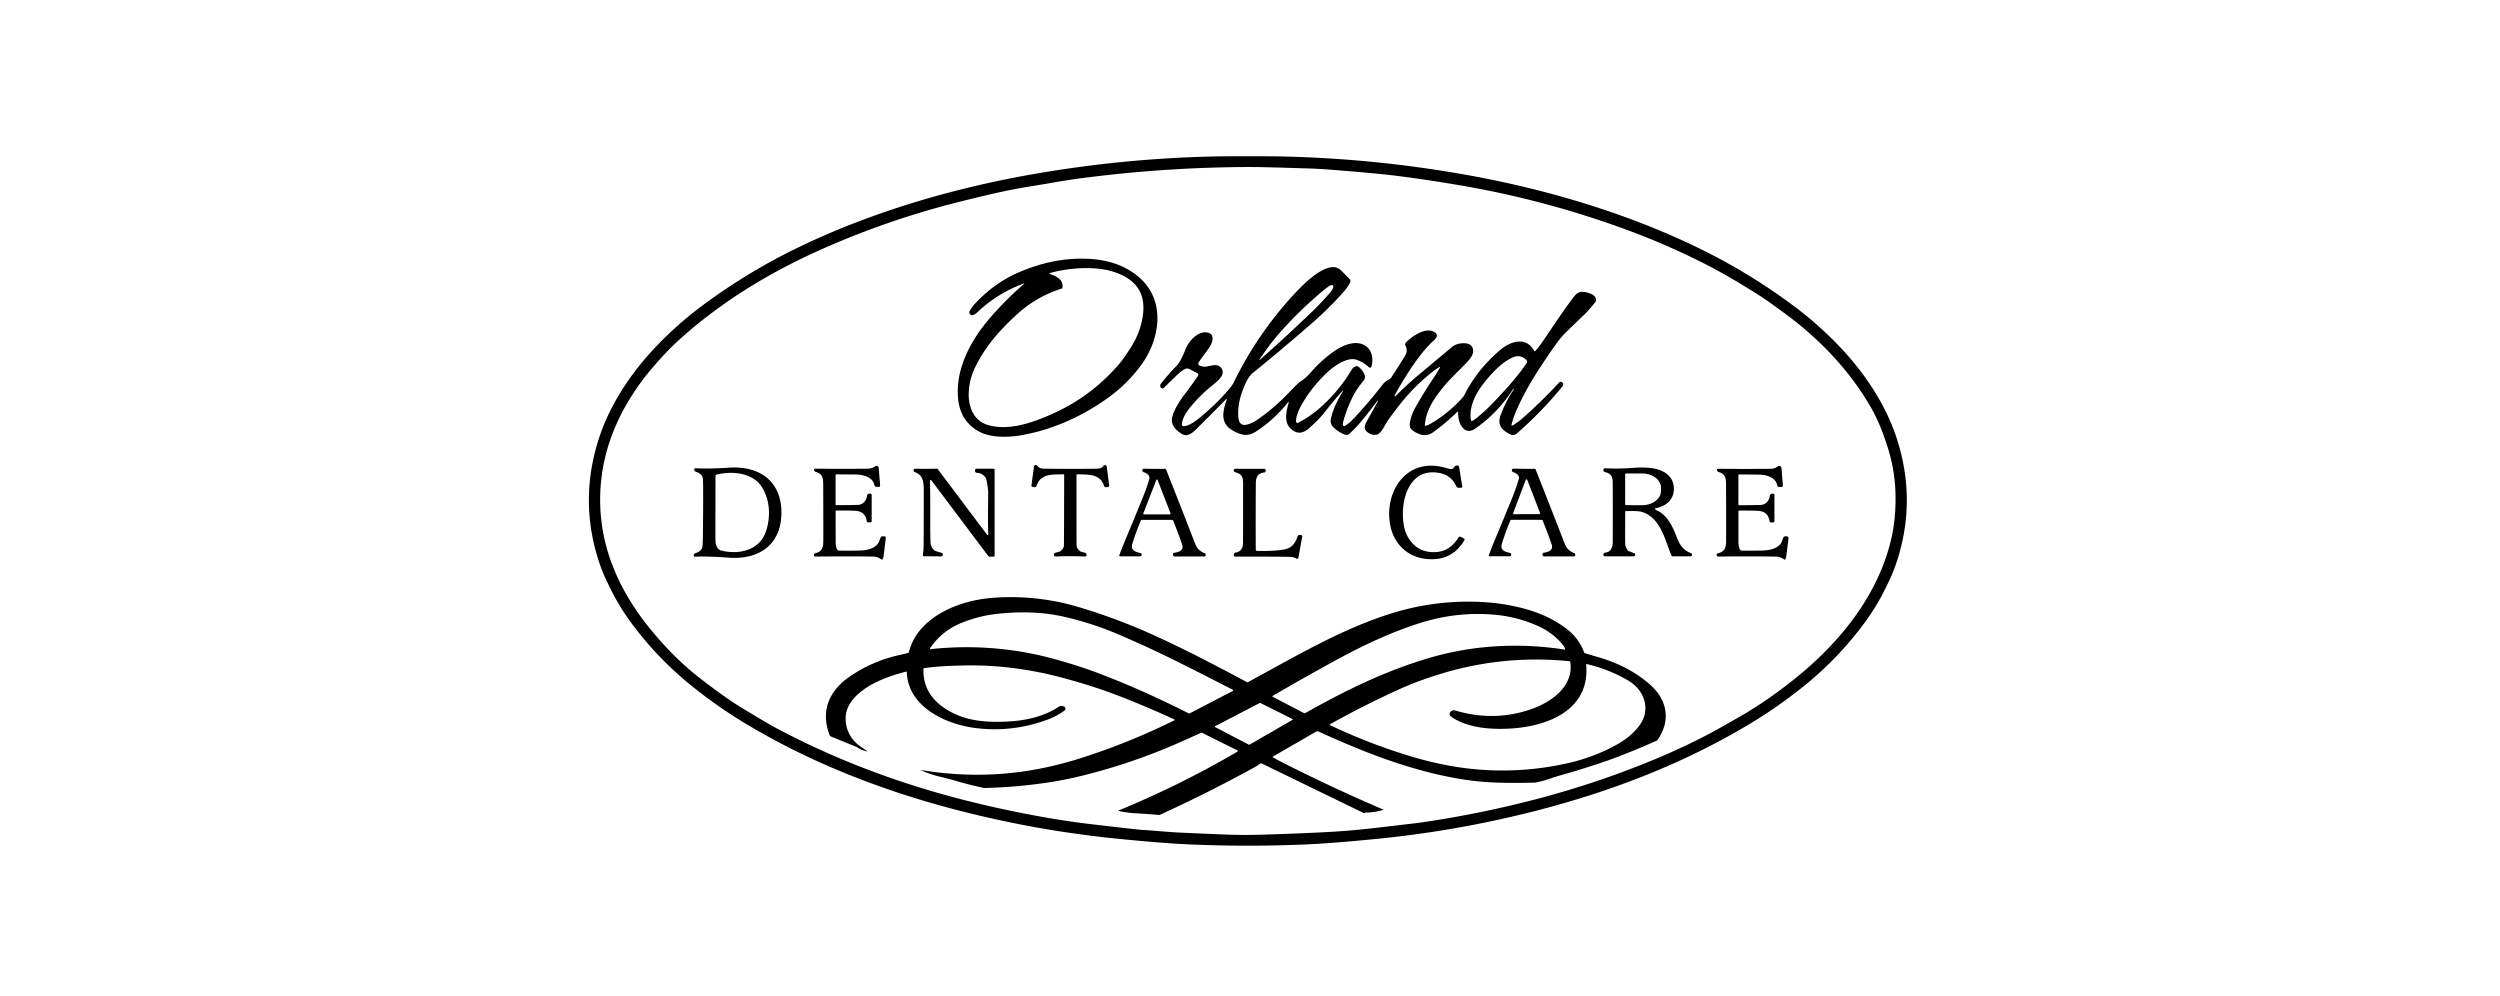 <svg xmlns="http://www.w3.org/2000/svg" width="256" height="102" fill="none"><path fill="#000" d="M127.783 16c1.623 0 2.734.007 3.335.02 6.389.132 12.733.761 19.033 1.886 8.247 1.472 16.374 3.93 23.488 7.352a60.41 60.41 0 0 1 10.198 6.19 36.93 36.93 0 0 1 4.517 4.023c2.431 2.546 4.581 5.676 5.744 9.045 1.538 4.458 1.547 8.897.025 13.316-.288.836-.755 1.869-1.4 3.098-.51.971-1.116 1.93-1.817 2.876a34.8 34.8 0 0 1-5.934 6.242 49.07 49.07 0 0 1-5.948 4.169c-6.238 3.725-13.011 6.42-20.022 8.35a108.057 108.057 0 0 1-18.013 3.334c-3.112.31-5.608.503-7.487.579-1.645.064-3.603.12-5.727.12-2.122-.002-4.08-.056-5.724-.121-1.88-.076-4.377-.27-7.489-.58a108.135 108.135 0 0 1-18.011-3.338c-7.011-1.932-13.783-4.628-20.022-8.355a49.218 49.218 0 0 1-5.946-4.169 34.81 34.81 0 0 1-5.933-6.244 22.147 22.147 0 0 1-1.816-2.877c-.645-1.229-1.11-2.262-1.399-3.098-1.52-4.419-1.512-8.857.027-13.316 1.164-3.369 3.314-6.496 5.746-9.043a36.89 36.89 0 0 1 4.518-4.022 60.504 60.504 0 0 1 10.199-6.189c7.115-3.42 15.242-5.876 23.49-7.347a122.75 122.75 0 0 1 19.033-1.882c.601-.013 1.713-.019 3.335-.019Zm-.236 1.104a135.33 135.33 0 0 0-16.943 1.162c-1.749.23-3.599.59-5.11.823-2.35.361-5.1 1.038-7.263 1.579a86.085 86.085 0 0 0-14.369 4.98c-5.177 2.322-10.102 5.334-14.311 9.143-.885.8-1.836 1.8-2.85 3-2.697 3.188-4.636 7.029-5.114 11.18a18.504 18.504 0 0 0 1.044 8.692c.923 2.482 2.3 4.722 3.999 6.8 1.619 1.982 3.335 3.67 5.148 5.067 1.704 1.313 3.094 2.296 4.17 2.948 1.746 1.059 2.889 1.732 3.428 2.021 7.13 3.817 14.754 6.47 22.643 8.208 3.502.772 6.663 1.325 9.479 1.66 3.315.394 5.151.6 5.51.618.925.046 2.187.182 3.545.26.373.02 1.934.088 4.684.203 1.398.059 2.858.063 4.376.013l.806-.027c3.377-.116 5.796-.231 7.258-.346 1.064-.083 2.367-.214 3.907-.394 2.361-.275 3.66-.43 3.897-.465a107.672 107.672 0 0 0 9.562-1.829 94.93 94.93 0 0 0 10.426-3.101c4.091-1.483 7.638-3.067 10.639-4.751.083-.046.726-.412 1.929-1.097 2.125-1.209 4.227-2.677 6.306-4.403 4.4-3.655 8.113-8.416 9.36-14.041.317-1.429.446-2.991.388-4.687a16.998 16.998 0 0 0-.765-4.425c-.506-1.643-1.084-3.029-1.735-4.158-2.201-3.817-5.231-6.994-8.794-9.617-1.254-.923-2.101-1.524-2.539-1.802-1.722-1.09-3.793-2.35-5.82-3.369a75.33 75.33 0 0 0-7.585-3.314 96.345 96.345 0 0 0-18.001-4.768 149.634 149.634 0 0 0-5.969-.879c-1.474-.18-3.826-.394-7.055-.644a49.879 49.879 0 0 0-2.363-.11c-1.992-.055-4.081-.14-5.918-.13ZM101.61 61.222a24.174 24.174 0 0 1 8.735.91 60.18 60.18 0 0 1 7.95 2.978c3.183 1.448 6.36 3.124 9.389 4.735.018.01.039.014.059.014a.133.133 0 0 0 .06-.015c4.801-2.599 9.661-5.5 14.843-7.081a26.211 26.211 0 0 1 9.412-1.098c1.864.12 3.81.504 5.407 1.105a11.7 11.7 0 0 1 2.933 1.606 5.294 5.294 0 0 1 1.818 2.434.13.13 0 0 0 .077.075c.122.043.577.178 1.363.406 1.978.573 3.911 1.525 5.426 2.923 1.69 1.56 2.006 3.675.607 5.61-1.895.846-3.61 1.54-5.145 2.082a80.94 80.94 0 0 1-4.896 1.526 53.69 53.69 0 0 0-1.215.393 8.79 8.79 0 0 1-1.241.314c-2.21.058-4.01.029-5.398-.088-2.203-.185-4.644-.676-7.323-1.472-3.287-.975-6.35-2.258-9.443-3.663a.303.303 0 0 0-.28.014l-4.399 2.54a.044.044 0 0 0-.018.017.052.052 0 0 0-.007.025.053.053 0 0 0 .025.043c.216.128.5.28.85.46a173.573 173.573 0 0 0 10.502 4.906 7.011 7.011 0 0 1-1.819.29.35.35 0 0 0-.107.021c-.101.035-.158.036-.169.004l-10.412-5.06a.135.135 0 0 0-.073-.012.135.135 0 0 0-.069.026 6.366 6.366 0 0 1-.727.457 145.218 145.218 0 0 1-9.598 4.81 63.266 63.266 0 0 0-2.531-.18 11.35 11.35 0 0 1-1.734-.25 97.768 97.768 0 0 0 12.248-6.055.072.072 0 0 0 .028-.03.08.08 0 0 0 .009-.04.065.065 0 0 0-.012-.038.071.071 0 0 0-.029-.026l-3.588-1.788a.18.18 0 0 0-.152-.003c-1.032.474-1.96.889-2.784 1.243a60.42 60.42 0 0 1-8.503 2.92 40.963 40.963 0 0 1-3.95.854 51.43 51.43 0 0 1-6.956.626 36.47 36.47 0 0 1-3.13-.798c-.264-.08-.754-.205-1.47-.377a10.59 10.59 0 0 1-1.945-.68c4.67.793 9.272.637 13.806-.465a37.95 37.95 0 0 0 2.514-.697 68.083 68.083 0 0 0 9.714-3.916.045.045 0 0 0 .018-.017.042.042 0 0 0 .006-.024.04.04 0 0 0-.007-.024.045.045 0 0 0-.018-.016 93.271 93.271 0 0 0-5.964-2.52c-1.75-.667-3.648-1.253-5.348-1.713-3.419-.923-6.861-1.38-10.34-1.297-1.67.04-2.743.097-3.981.274a.08.08 0 0 0-.067.075c-.047 1.654.647 2.976 2.08 3.966 1.917 1.325 4.068 1.535 6.439 1.429 1.947-.087 3.797-.505 5.369-1.534a.461.461 0 0 1 .452-.026l.089.044a.221.221 0 0 1 .032.374 6.711 6.711 0 0 1-1.548.863c-2.512.97-5.086 1.276-7.723.921-2.959-.398-6.778-2.184-6.894-5.694a.065.065 0 0 0-.007-.027.067.067 0 0 0-.046-.036.067.067 0 0 0-.03.001c-.905.229-1.736.503-2.49.822-1.49.629-3.454 1.856-3.664 3.604-.158 1.329.45 2.543 1.549 3.28.21.14.439.298.684.474a2.889 2.889 0 0 1-1.09-.44.356.356 0 0 0-.058-.029l-2.707-1.11c-1.024-2.485-.129-4.6 1.946-6.048a14.246 14.246 0 0 1 5.117-2.244c.327-.073.637-.148.931-.229a.109.109 0 0 0 .074-.073c.22-.784.53-1.444.931-1.978 1.702-2.269 4.84-3.37 7.613-3.583Zm59.121 6.49a33.346 33.346 0 0 0-13.516 1.388c-1.436.454-2.683.919-3.738 1.395a94.71 94.71 0 0 0-7.3 3.678.04.04 0 0 0-.016.016.044.044 0 0 0-.005.022.048.048 0 0 0 .007.02.04.04 0 0 0 .017.015 58.713 58.713 0 0 0 8.18 3.172c2.443.742 4.807 1.204 7.09 1.386 3.049.243 6.087.023 9.115-.662a18.68 18.68 0 0 0 4.982-1.886c.937-.52 1.692-1.147 2.264-1.877 1.291-1.65.63-3.683-1.081-4.69a15.027 15.027 0 0 0-4.24-1.685.056.056 0 0 0-.05.013.056.056 0 0 0-.014.02.06.06 0 0 0-.004.026c.426 4.802-4.226 6.404-8.045 6.556-1.897.077-3.818-.107-5.349-.96a2.952 2.952 0 0 1-.488-.32.305.305 0 0 1-.042-.407.448.448 0 0 1 .529-.176c2.621.78 5.181.744 7.681-.107 2.084-.709 4.468-2.319 4.087-4.876a.067.067 0 0 0-.021-.04.073.073 0 0 0-.043-.02Zm-31.726 4.272-4.561 2.37a.062.062 0 0 0-.024.022.059.059 0 0 0-.01.031.06.06 0 0 0 .009.032c.006.01.014.018.023.023l3.447 1.796a.06.06 0 0 0 .057-.001l4.391-2.534a.055.055 0 0 0 .022-.024.059.059 0 0 0-.002-.063.06.06 0 0 0-.024-.02l-3.273-1.632a.064.064 0 0 0-.028-.006.06.06 0 0 0-.027.006Zm-20.024-8.825c-2.098-.48-4.406-.577-6.923-.293a13.296 13.296 0 0 0-3.76.986 6.855 6.855 0 0 0-3.069 2.55.05.05 0 0 0-.001.052.048.048 0 0 0 .02.017.046.046 0 0 0 .025.004 34.043 34.043 0 0 1 13.014 1.098c1.645.466 3.056.923 4.624 1.527 3.192 1.232 5.914 2.493 8.815 3.948a.112.112 0 0 0 .101-.001l4.407-2.29a.077.077 0 0 0 .03-.026.073.073 0 0 0 .01-.039.072.072 0 0 0-.01-.038.076.076 0 0 0-.03-.027c-4.889-2.492-7.658-3.936-11.698-5.66a32.672 32.672 0 0 0-5.555-1.808Zm44.206-.198a19.32 19.32 0 0 0-7.534.763c-3.094.946-6.089 2.369-8.924 3.918a253.94 253.94 0 0 0-6.408 3.618.054.054 0 0 0-.018.02.046.046 0 0 0-.007.025c0 .009.002.018.007.025a.044.044 0 0 0 .019.018l3.238 1.69a.075.075 0 0 0 .074-.003c4.161-2.357 8.457-4.448 13.016-5.746 4.384-1.248 9.067-1.481 13.572-.77a.044.044 0 0 0 .023-.001.056.056 0 0 0 .021-.015.042.042 0 0 0 .009-.022.038.038 0 0 0-.002-.023 1.491 1.491 0 0 0-.273-.467 6.799 6.799 0 0 0-2.361-1.82 13.74 13.74 0 0 0-4.452-1.21Zm29.004-15.247a.222.222 0 0 1 .194.096.221.221 0 0 1 .037.105l.145 1.79a.147.147 0 0 1-.007.062.149.149 0 0 1-.034.053.15.15 0 0 1-.05.037.156.156 0 0 1-.062.013h-.204a.233.233 0 0 1-.23-.187c-.167-.846-1.167-1.08-1.956-1.084l-1.948-.017a.066.066 0 0 0-.046.02.063.063 0 0 0-.018.045l-.001 3.01c0 .02.007.04.02.053a.076.076 0 0 0 .052.022c.749 0 1.476-.008 2.181-.024.557-.012.889-.424.965-.941a.246.246 0 0 1 .219-.208l.102-.01a.14.14 0 0 1 .152.141l-.001 2.705a.1.1 0 0 1-.1.1h-.266a.141.141 0 0 1-.137-.12c-.086-.682-.493-1.038-1.221-1.067a34.177 34.177 0 0 0-1.916-.023.049.049 0 0 0-.033.015.047.047 0 0 0-.012.032c-.001 1.49-.001 2.568.003 3.233 0 .24.042.46.123.658a.259.259 0 0 0 .23.157c.429.011 1.069.012 1.918 0 .714-.007 1.546-.102 2.019-.67.164-.197.231-.519.329-.708a.127.127 0 0 1 .091-.067c.149-.025.258-.02.328.011a.157.157 0 0 1 .088.157c-.086.713-.165 1.35-.238 1.91a.718.718 0 0 1-.108.274.056.056 0 0 1-.035.025.058.058 0 0 1-.022 0 .053.053 0 0 1-.019-.008c-.282-.2-.557-.302-.826-.308-1.691-.029-3.618-.03-5.781-.006-.092.002-.155 0-.19-.005a.17.17 0 0 1-.142-.156.17.17 0 0 1 .031-.107.17.17 0 0 1 .093-.064c.802-.193.846-.657.846-1.434.002-2.733-.001-4.491-.007-5.274-.006-.806.072-1.395-.784-1.624-.048-.012-.094-.057-.138-.133a.122.122 0 0 1-.016-.064.128.128 0 0 1 .064-.11.13.13 0 0 1 .065-.017c1.526.017 3.17.02 4.933.007.598-.004.767.025 1.214-.261a.22.22 0 0 1 .106-.034Zm-92.444-.012a.22.22 0 0 1 .23.202l.148 1.79a.156.156 0 0 1-.092.155.152.152 0 0 1-.061.012h-.205a.234.234 0 0 1-.229-.187c-.168-.847-1.17-1.081-1.96-1.085l-1.95-.016a.065.065 0 0 0-.045.02.064.064 0 0 0-.02.045v3.014a.08.08 0 0 0 .022.053.077.077 0 0 0 .024.017.073.073 0 0 0 .028.005c.75 0 1.477-.008 2.182-.025.557-.012.89-.426.966-.943a.243.243 0 0 1 .22-.208l.102-.009a.143.143 0 0 1 .153.142v2.706c0 .026-.01.052-.03.07a.101.101 0 0 1-.07.03h-.267a.139.139 0 0 1-.137-.12c-.086-.682-.494-1.038-1.224-1.067a33.652 33.652 0 0 0-1.918-.022.048.048 0 0 0-.046.048c0 1.491.003 2.57.006 3.236.001.24.042.46.123.658a.256.256 0 0 0 .23.157c.43.011 1.07.012 1.92 0 .715-.008 1.548-.103 2.021-.671.165-.198.232-.52.33-.711a.124.124 0 0 1 .09-.067c.15-.025.26-.02.33.011a.155.155 0 0 1 .087.158c-.086.712-.165 1.35-.237 1.91a.716.716 0 0 1-.108.276.057.057 0 0 1-.015.016.054.054 0 0 1-.02.008.054.054 0 0 1-.042-.008c-.281-.199-.556-.3-.825-.306-1.693-.029-3.622-.03-5.788-.004-.093.002-.157 0-.192-.005a.167.167 0 0 1-.144-.156.169.169 0 0 1 .128-.172c.802-.193.846-.657.846-1.435a947.1 947.1 0 0 0-.01-5.28c-.005-.807.071-1.398-.785-1.626-.049-.012-.095-.056-.139-.131a.13.13 0 0 1 0-.13.13.13 0 0 1 .112-.064c1.529.017 3.175.018 4.94.005.599-.004.768.024 1.215-.262a.22.22 0 0 1 .106-.034Zm59.392-.03c.094-.014.163-.002.209.035a.19.19 0 0 1 .063.112l.332 2.026a.063.063 0 0 1-.011.048.067.067 0 0 1-.039.028.803.803 0 0 1-.456 0 .148.148 0 0 1-.051-.031.15.15 0 0 1-.037-.05c-.343-.763-.898-1.226-1.664-1.389-3.315-.704-4.198 3.071-3.703 5.49.247 1.207 1.112 2.313 2.362 2.537 1.396.251 2.47-.234 3.222-1.456a.153.153 0 0 1 .197-.055l.337.167c.016.008.03.02.041.033a.12.12 0 0 1 .03.099.123.123 0 0 1-.017.049c-.848 1.447-2.134 2.09-3.855 1.925-2.044-.196-3.456-1.628-3.774-3.66-.511-3.274 1.656-6.602 5.336-5.763.149.034.394.096.735.188.514.137.444-.291.743-.333Zm-19.614.346a.12.12 0 0 1 .042.028.14.14 0 0 1 .029.042.14.14 0 0 1 .009.05v.092a.148.148 0 0 1-.138.15c-.575.045-.865.409-.87 1.089-.017 2.133-.02 4.395-.009 6.788 0 .042.017.082.047.111.029.03.069.046.111.046.907-.001 1.843.029 2.808-.163.731-.145 1.094-.639 1.309-1.313a.217.217 0 0 1 .206-.152h.149c.019 0 .037.005.054.013.018.008.033.02.045.034a.134.134 0 0 1 .029.107l-.39 2.166a.144.144 0 0 1-.026.06.145.145 0 0 1-.116.055.139.139 0 0 1-.063-.018 1.313 1.313 0 0 0-.61-.18c-.798-.02-2.687-.029-5.667-.028a.146.146 0 0 1-.11-.05.14.14 0 0 1-.027-.055.137.137 0 0 1-.002-.06l.013-.081a.204.204 0 0 1 .173-.169c.503-.075.757-.404.764-.986.006-.534.009-2.566.007-6.094 0-.49-.073-.872-.517-1.042a4.3 4.3 0 0 1-.356-.145.16.16 0 0 1-.026-.27.16.16 0 0 1 .1-.035h2.983c.017 0 .034.003.049.01Zm-54.855-.13c3.104-.201 5.368 1.393 5.349 4.64-.02 3.249-2.303 4.815-5.404 4.578-1.367-.105-2.517-.14-3.45-.102-.037.002-.064-.007-.08-.026a.188.188 0 0 1-.001-.251.196.196 0 0 1 .075-.054c.404-.165.73-.284.781-.8.028-.27.047-1.402.058-3.392.012-1.99.005-3.12-.019-3.391-.044-.518-.37-.64-.771-.81a.199.199 0 0 1-.115-.136.191.191 0 0 1 .045-.171c.016-.018.043-.026.079-.024.932.048 2.084.028 3.453-.06Zm21.317.118c.017.008.032.02.043.035l5.054 6.725a.068.068 0 0 0 .109-.004.066.066 0 0 0 .011-.041c-.04-.55-.043-1.98-.01-4.287.004-.251-.066-.715-.208-1.39a.314.314 0 0 0-.051-.116c-.24-.33-.542-.5-.905-.51a.189.189 0 0 1-.182-.19v-.09c0-.037.014-.074.04-.1a.144.144 0 0 1 .102-.043h1.77c.023 0 .045.01.061.026a.085.085 0 0 1 .026.061v8.844c0 .02-.009.04-.024.054a.078.078 0 0 1-.055.024h-.43a.177.177 0 0 1-.143-.071l-5.82-7.743a.083.083 0 0 0-.042-.029.084.084 0 0 0-.092.033.084.084 0 0 0-.014.05c.061 2.11 0 4.262.052 6.225.012.408.158.712.44.913.03.023.066.04.103.052l.6.18a.185.185 0 0 1 .101.078.185.185 0 0 1 .027.125.185.185 0 0 1-.182.157l-1.798-.015a.065.065 0 0 1-.046-.02.068.068 0 0 1-.02-.046c.003-.179.066-.555.07-.779.012-1.003.018-2.868.018-5.594.001-.965.053-1.844-.94-2.184-.045-.016-.079-.056-.1-.12a.167.167 0 0 1 .078-.201.156.156 0 0 1 .074-.017c.746.01 1.49.01 2.229-.004.018 0 .037.004.054.012Zm10.138-.378a.191.191 0 0 1 .089.062c.176.23.35.29.678.3.563.012 1.468.02 2.712.02 1.242.002 2.146-.003 2.71-.015.327-.007.502-.068.679-.296a.187.187 0 0 1 .197-.066.187.187 0 0 1 .139.156l.252 1.92a.145.145 0 0 1-.125.162l-.172.023a.212.212 0 0 1-.23-.144c-.426-1.285-1.662-1.138-2.747-1.182-.01 0-.02.002-.029.005a.083.083 0 0 0-.023.016.07.07 0 0 0-.016.022.092.092 0 0 0-.006.029c-.003 3.321 0 5.722.008 7.2.002.204.119.403.354.596a.27.27 0 0 0 .101.052l.41.115a.241.241 0 0 1 .093.057.214.214 0 0 1 .055.091c.01.034.012.069.004.102a.185.185 0 0 1-.05.087c-.038.037-.107.052-.207.046a26.94 26.94 0 0 0-1.409-.03 26.697 26.697 0 0 0-1.408.026c-.1.006-.169-.01-.207-.047a.185.185 0 0 1-.046-.188.214.214 0 0 1 .055-.09.232.232 0 0 1 .093-.057c.014-.005.151-.042.41-.114a.272.272 0 0 0 .102-.051c.235-.194.354-.392.355-.595.012-1.48.02-3.88.025-7.202a.074.074 0 0 0-.022-.05.068.068 0 0 0-.023-.016.076.076 0 0 0-.029-.005c-1.085.041-2.321-.11-2.75 1.175a.208.208 0 0 1-.229.144l-.173-.024a.15.15 0 0 1-.054-.017.16.16 0 0 1-.043-.038.155.155 0 0 1-.028-.108l.258-1.919a.187.187 0 0 1 .247-.152Zm11.034.366c.565.017 1.286.023 2.165.018a.09.09 0 0 1 .048.014c.014.01.025.024.031.04 1.015 2.562 2.01 5.102 2.986 7.62.182.47.507.791.973.962a.174.174 0 0 1 .051.295.175.175 0 0 1-.11.042h-3.012a.184.184 0 0 1-.183-.183v-.04a.166.166 0 0 1 .041-.107.167.167 0 0 1 .102-.053c.49-.061 1-.261.798-.85a46.221 46.221 0 0 0-.912-2.427.143.143 0 0 0-.133-.089h-3.093a.089.089 0 0 0-.081.055c-.375.886-.67 1.692-.884 2.419-.194.662.355.81.835.92.041.01.077.034.101.068a.171.171 0 0 1 .029.118.17.17 0 0 1-.169.152h-2.046a.089.089 0 0 1-.07-.036.088.088 0 0 1-.015-.038.095.095 0 0 1 .005-.04c.162-.444.384-1.006.666-1.683a352.816 352.816 0 0 0 1.804-4.381 19.6 19.6 0 0 0 .599-1.728c.111-.38-.263-.61-.577-.71a.2.2 0 0 1-.132-.23c.019-.088.08-.131.183-.128Zm37.842-.005a64.94 64.94 0 0 0 2.164.019.09.09 0 0 1 .048.014c.014.01.025.025.031.04 1.014 2.56 2.008 5.1 2.983 7.616.182.471.507.792.973.962a.174.174 0 0 1 .088.077c.02.035.027.076.02.115a.178.178 0 0 1-.167.145h-3.01a.183.183 0 0 1-.184-.184v-.04c0-.038.015-.077.041-.106a.164.164 0 0 1 .102-.053c.49-.062 1-.261.799-.848a46.948 46.948 0 0 0-.913-2.427.151.151 0 0 0-.053-.065.144.144 0 0 0-.079-.023l-3.091-.003a.09.09 0 0 0-.049.015.094.094 0 0 0-.032.04 22.624 22.624 0 0 0-.885 2.418c-.194.663.356.81.835.92.041.01.077.035.101.07a.173.173 0 0 1-.141.27l-2.044-.002a.086.086 0 0 1-.085-.074.082.082 0 0 1 .005-.041 41.89 41.89 0 0 1 .666-1.68c.849-2.035 1.45-3.496 1.804-4.38.231-.58.43-1.155.597-1.727.112-.38-.262-.61-.575-.71a.2.2 0 0 1-.133-.23c.019-.088.081-.131.184-.128Zm12.079-.068c1.133-.088 2.604-.123 3.531.556.5.365.764.855.793 1.47.055 1.183-.79 1.907-1.884 2.1a.061.061 0 0 0-.031.014.063.063 0 0 0-.017.028.061.061 0 0 0 .019.061c.147.13.372.197.538.315.913.646 1.316 1.634 1.732 2.695.26.666.677 1.226 1.386 1.476a.171.171 0 0 1-.057.333h-1.792a.155.155 0 0 1-.142-.093c-.66-1.525-1.057-3.761-2.93-4.425-.503-.178-1.261-.105-1.747-.115a.058.058 0 0 0-.039.015.057.057 0 0 0-.011.017.044.044 0 0 0-.004.02c-.014 1.877-.016 2.977-.003 3.3.009.23.097.456.265.678a.185.185 0 0 0 .081.06l.583.227a.163.163 0 0 1-.059.313l-2.936.006a.168.168 0 0 1-.065-.014.169.169 0 0 1-.056-.037.182.182 0 0 1-.036-.058.187.187 0 0 1-.011-.066l.001-.009a.219.219 0 0 1 .194-.202c.613-.06.762-.578.763-1.162.009-3.394.006-5.44-.009-6.139-.012-.528-.266-.84-.763-.933a.228.228 0 0 1-.186-.215l-.002-.008a.181.181 0 0 1 .011-.07.187.187 0 0 1 .038-.058.17.17 0 0 1 .129-.05 23.11 23.11 0 0 0 2.716-.03Zm-89.083 1.924c-.948-1.47-3.06-1.615-4.59-1.26a.176.176 0 0 0-.1.06.175.175 0 0 0-.038.109c-.01 2.64-.013 4.786-.01 6.44.002.36.046.62.135.777.123.217.24.342.352.374 1.74.488 3.938.1 4.645-1.817.56-1.519.476-3.335-.394-4.683Zm40.436-.733a.068.068 0 0 0-.026.032l-1.331 3.435a.07.07 0 0 0-.004.032.073.073 0 0 0 .036.054.07.07 0 0 0 .033.008h2.662a.065.065 0 0 0 .056-.03.06.06 0 0 0 .012-.032.07.07 0 0 0-.004-.032l-1.331-3.434a.072.072 0 0 0-.025-.033.074.074 0 0 0-.039-.011.069.069 0 0 0-.039.011Zm37.88-.02a.085.085 0 0 0-.078.053l-1.286 3.394a.086.086 0 0 0 .009.078.086.086 0 0 0 .07.036l2.596-.008a.083.083 0 0 0 .069-.038.077.077 0 0 0 .015-.038.091.091 0 0 0-.006-.04l-1.309-3.384a.093.093 0 0 0-.032-.039.083.083 0 0 0-.048-.014Zm10.211-.61a.107.107 0 0 0-.106.105l-.005 3.033a.12.12 0 0 0 .008.042.11.11 0 0 0 .099.066l1.651.003c.507 0 .993-.154 1.352-.428.359-.275.561-.648.562-1.037v-.31a1.18 1.18 0 0 0-.144-.562 1.496 1.496 0 0 0-.414-.477 2.022 2.022 0 0 0-.62-.32 2.42 2.42 0 0 0-.731-.113l-1.652-.002ZM104.205 27.94c2.438-1.07 4.956-1.606 7.602-1.413 1.915.139 3.759.785 5.134 2.148 2.439 2.415 1.767 6.187-.083 8.699a15.052 15.052 0 0 1-3.122 3.16c-2.649 1.978-5.89 3.484-9.204 4.041-1.384.233-3.208.272-4.441-.474-1.18-.716-1.84-1.804-1.98-3.264-.309-3.192 1.438-6.235 3.475-8.521 1.162-1.308 2.197-2.326 3.284-3.249a.028.028 0 0 0 .01-.016.033.033 0 0 0-.004-.02.028.028 0 0 0-.015-.011.026.026 0 0 0-.019 0c-1.8.674-3.372 1.645-4.715 2.912-.223.21-.73.64-.87.065a.145.145 0 0 1 .015-.106c.21-.355.41-.631.595-.829 1.314-1.389 2.76-2.43 4.338-3.122Zm28.132 2.381c.821-.899 3.646-3.967 4.98-2.636.423.421.717.717.882.885a.298.298 0 0 1 .057.34 3.875 3.875 0 0 1-.567.852c-.93 1.08-2.035 2.183-3.314 3.307a219.067 219.067 0 0 1-6.102 5.133c-.234.192-.447.483-.639.873-.555 1.128-.979 2.546-.805 3.791.078.55.403.758.939.592a3.21 3.21 0 0 0 .853-.388 20.43 20.43 0 0 0 3.282-2.783c.45-.466.815-.833 1.095-1.1a.83.83 0 0 1 .171-.127c.572-.325 1.049-.934 1.398-1.309a12.71 12.71 0 0 1 2.126-1.836c.858-.583 2.207-1.158 3.184-.469.626.441.778 1.34.557 2.097a.164.164 0 0 1-.04.068.154.154 0 0 1-.069.038.152.152 0 0 1-.147-.038 3.424 3.424 0 0 0-1.249-.766c-.987-.352-2.414.704-3.116 1.38-1.078 1.038-1.943 2.153-2.593 3.344-.248.455-.525 1.126-.505 1.586a.153.153 0 0 0 .078.128.163.163 0 0 0 .074.022.158.158 0 0 0 .076-.018 11.415 11.415 0 0 0 2.537-1.806 16.416 16.416 0 0 0 2.922-3.608.777.777 0 0 1 .509-.38.179.179 0 0 1 .131.02c.385.238.972.966.615 1.426-.364.47-.702.874-.998 1.426a13.365 13.365 0 0 0-1.122 2.859.678.678 0 0 0-.012.324.133.133 0 0 0 .026.05.117.117 0 0 0 .046.033.118.118 0 0 0 .108-.009 4.06 4.06 0 0 0 .842-.686 46.633 46.633 0 0 0 3-3.516 1.88 1.88 0 0 1 .702-.575.59.59 0 0 0 .22-.199c.484-.732.953-1.467 1.405-2.206.218-.355.23-.715.037-1.08a.234.234 0 0 1 .035-.265c.596-.647 2.071-1.645 2.929-1.091.451.29.246.59-.086.889-.721.646-1.516 1.627-2.385 2.944a38.768 38.768 0 0 0-1.563 2.588.226.226 0 0 0-.035.102.05.05 0 0 0 .009.03.056.056 0 0 0 .055.023.052.052 0 0 0 .027-.014 33.895 33.895 0 0 1 2.288-2.104c1.131-.95 2.292-1.923 3.484-2.921.344-.288.791-.417 1.338-.389.342.02.578.128.709.326.375.571-.084 1.168-.498 1.614-.7.75-1.734 1.69-2.431 2.554-.967 1.201-1.749 2.331-1.886 3.895 0 .009.001.017.004.025a.06.06 0 0 0 .015.022.06.06 0 0 0 .023.012.057.057 0 0 0 .026 0 1.45 1.45 0 0 0 .382-.134c1.252-.696 2.39-1.612 3.414-2.75a1.34 1.34 0 0 0 .198-.29c.888-1.76 2.129-3.306 3.722-4.64 1.021-.855 2.616-1.341 3.411.143a.071.071 0 0 0 .054.038.078.078 0 0 0 .063-.022c.15-.15.318-.356.501-.614.863-1.216 2.029-3.04 3.182-4.582.464-.622.668-.97 1.419-.836.441.078 1.212.319 1.111.896a.241.241 0 0 1-.048.107c-.468.584-.843 1.011-1.124 1.28-1.367 1.305-2.139 2.06-2.314 2.266-.32.376-.786 1.014-1.398 1.914-1.286 1.89-2.539 3.87-3.397 5.98-.151.37-.272.75-.366 1.141a.07.07 0 0 0 .002.038.069.069 0 0 0 .059.045.066.066 0 0 0 .037-.009 6.49 6.49 0 0 0 1.075-.779 51.089 51.089 0 0 0 3.704-3.623.234.234 0 0 1 .168-.073.229.229 0 0 1 .167.073l.007.006a.282.282 0 0 1 .012.369 39.403 39.403 0 0 1-4.672 4.832c-.185.16-.4.237-.643.123-.84-.399-1.402-.928-1.046-1.94a12.47 12.47 0 0 1 1.354-2.68c.002-.003.005-.007.006-.012a.027.027 0 0 0-.001-.013.03.03 0 0 0-.016-.02l-.034-.018a.008.008 0 0 0-.005 0 14.017 14.017 0 0 1-3.721 3.953c-.425.339-.934.556-1.387.091-.447-.458-.526-1.03-.53-1.636a.055.055 0 0 0-.008-.033.062.062 0 0 0-.06-.026.06.06 0 0 0-.03.017 21.04 21.04 0 0 1-2.47 2.084c-.379.268-.779.35-1.201.248-.306-.076-.966-.378-1.128-.703-.214-.428.222-1.563.455-1.979a46.236 46.236 0 0 1 2.133-3.44c.126-.186.293-.507.459-.754a.042.042 0 0 0 .007-.025.046.046 0 0 0-.01-.022.043.043 0 0 0-.023-.013.041.041 0 0 0-.025.004 4.164 4.164 0 0 0-.66.44 19.85 19.85 0 0 0-3.45 3.449c-.769.99-1.238 1.636-1.407 1.94-.17.307-.505.96-.85 1.073-.44.147-.989-.097-1.23-.46-.198-.303.071-.747.251-1.082a1417.421 1417.421 0 0 1 1.048-1.879c.001-.003 0-.006-.001-.01a.023.023 0 0 0-.004-.007.033.033 0 0 0-.007-.006l-.029-.016h-.005a70.853 70.853 0 0 1-1.531 1.943c-.492.606-.951 1.09-1.377 1.456a.452.452 0 0 1-.462.08 3.547 3.547 0 0 1-1.152-.748c-.259-.246-.343-.568-.25-.967.218-.938.74-1.95 1.239-2.763.004-.005.004-.012.003-.02a.029.029 0 0 0-.011-.018h-.001a.02.02 0 0 0-.014-.004.021.021 0 0 0-.014.007 47.585 47.585 0 0 0-1.888 2.264c-.429.545-.907 1-1.416 1.47-.546.501-1.138.839-1.837.328-.974-.713-.651-1.83-.391-2.872a.036.036 0 0 0-.001-.02.031.031 0 0 0-.014-.015.027.027 0 0 0-.019-.002.031.031 0 0 0-.017.012 13.548 13.548 0 0 1-3.313 3.038c-.848.555-1.54.369-2.412-.132-1.297-.747-.969-1.991-.572-3.154a.04.04 0 0 0-.001-.024.036.036 0 0 0-.038-.023.033.033 0 0 0-.021.01 268.916 268.916 0 0 1-2.969 2.98c-.436.43-.969.988-1.648.54-.616-.408-1.113-.948-.89-1.742.25-.893.855-1.753 1.444-2.523.452-.593.846-1.144 1.181-1.653a.185.185 0 0 0 .023-.143.185.185 0 0 0-.033-.066.19.19 0 0 0-.058-.047l-.805-.42a.504.504 0 0 0-.444-.01 2.59 2.59 0 0 0-.676.474c-.457.426-.959.912-1.504 1.456a.208.208 0 0 1-.246.034.214.214 0 0 1-.067-.059l-.005-.007a.32.32 0 0 1 .005-.381 20.752 20.752 0 0 1 1.593-1.817c.506-.515.878-1.626 1.063-2 .31-.623 1.047-1.411 1.803-1.455.264-.015.48.04.647.163.328.242.163.897-.015 1.184-.432.694-.883 1.194-1.219 1.744a.215.215 0 0 0-.021.178.212.212 0 0 0 .119.134c.249.107.496.138.738.093.594-.107 1.098-.292 1.447.12.556.66-.273 1.332-.827 1.773a15.236 15.236 0 0 0-2.095 2.02c-.517.605-.999 1.256-1.076 1.996a.197.197 0 0 0 .047.143.18.18 0 0 0 .062.045.21.21 0 0 0 .075.017c.53.002 1.274-.557 1.691-.908 1.126-.943 2.184-1.925 3.16-3.144.114-.142.212-.298.292-.462a37.149 37.149 0 0 1 5.985-8.806Zm-20.261-2.84a14.098 14.098 0 0 0-4.558.476.059.059 0 0 0-.031.02.059.059 0 0 0-.011.034c0 .012.003.024.01.034.008.01.018.016.03.02.651.19 1.418.598 1.273 1.404a.103.103 0 0 1-.025.052.113.113 0 0 1-.048.03 12.182 12.182 0 0 0-4.572 2.633c-1.794 1.638-3.311 3.365-4.327 5.51a6.459 6.459 0 0 0-.619 2.577c-.046 1.351.498 2.78 1.864 3.216 2.185.697 4.69-.213 6.687-1.102a19.209 19.209 0 0 0 6.788-5.038c.329-.38.734-.945 1.216-1.694.72-1.118 1.152-2.283 1.294-3.493.199-1.688-.345-3.002-1.875-3.842-.938-.515-2.035-.775-3.096-.837Zm44.26 9.424c-.409-.429-.866-.538-1.373-.33-1.233.51-2.379 1.818-3.185 2.88-.733.964-1.39 2.357-1.149 3.593a.074.074 0 0 0 .014.031.07.07 0 0 0 .025.023.12.12 0 0 0 .032.01c.011 0 .023 0 .033-.005.109-.037.259-.134.451-.289.47-.38.875-.737 1.212-1.074 1.241-1.237 2.292-2.404 3.155-3.5.348-.444.616-.814.805-1.111a.18.18 0 0 0 .029-.117.189.189 0 0 0-.049-.11ZM136.404 29.2c-.087-.01-.187.021-.298.094-.248.162-.638.473-1.169.934a41.142 41.142 0 0 0-4.083 4.064c-.71.813-1.339 1.73-1.878 2.509-.004.006-.004.013-.003.02a.032.032 0 0 0 .008.016.032.032 0 0 0 .019.008.032.032 0 0 0 .019-.006 182.456 182.456 0 0 0 5.391-4.972 34.17 34.17 0 0 0 1.819-1.927c.131-.147.233-.322.305-.523a.182.182 0 0 0 .009-.073.164.164 0 0 0-.022-.069.154.154 0 0 0-.117-.075Z" style="fill:#000;fill-opacity:1"/></svg>